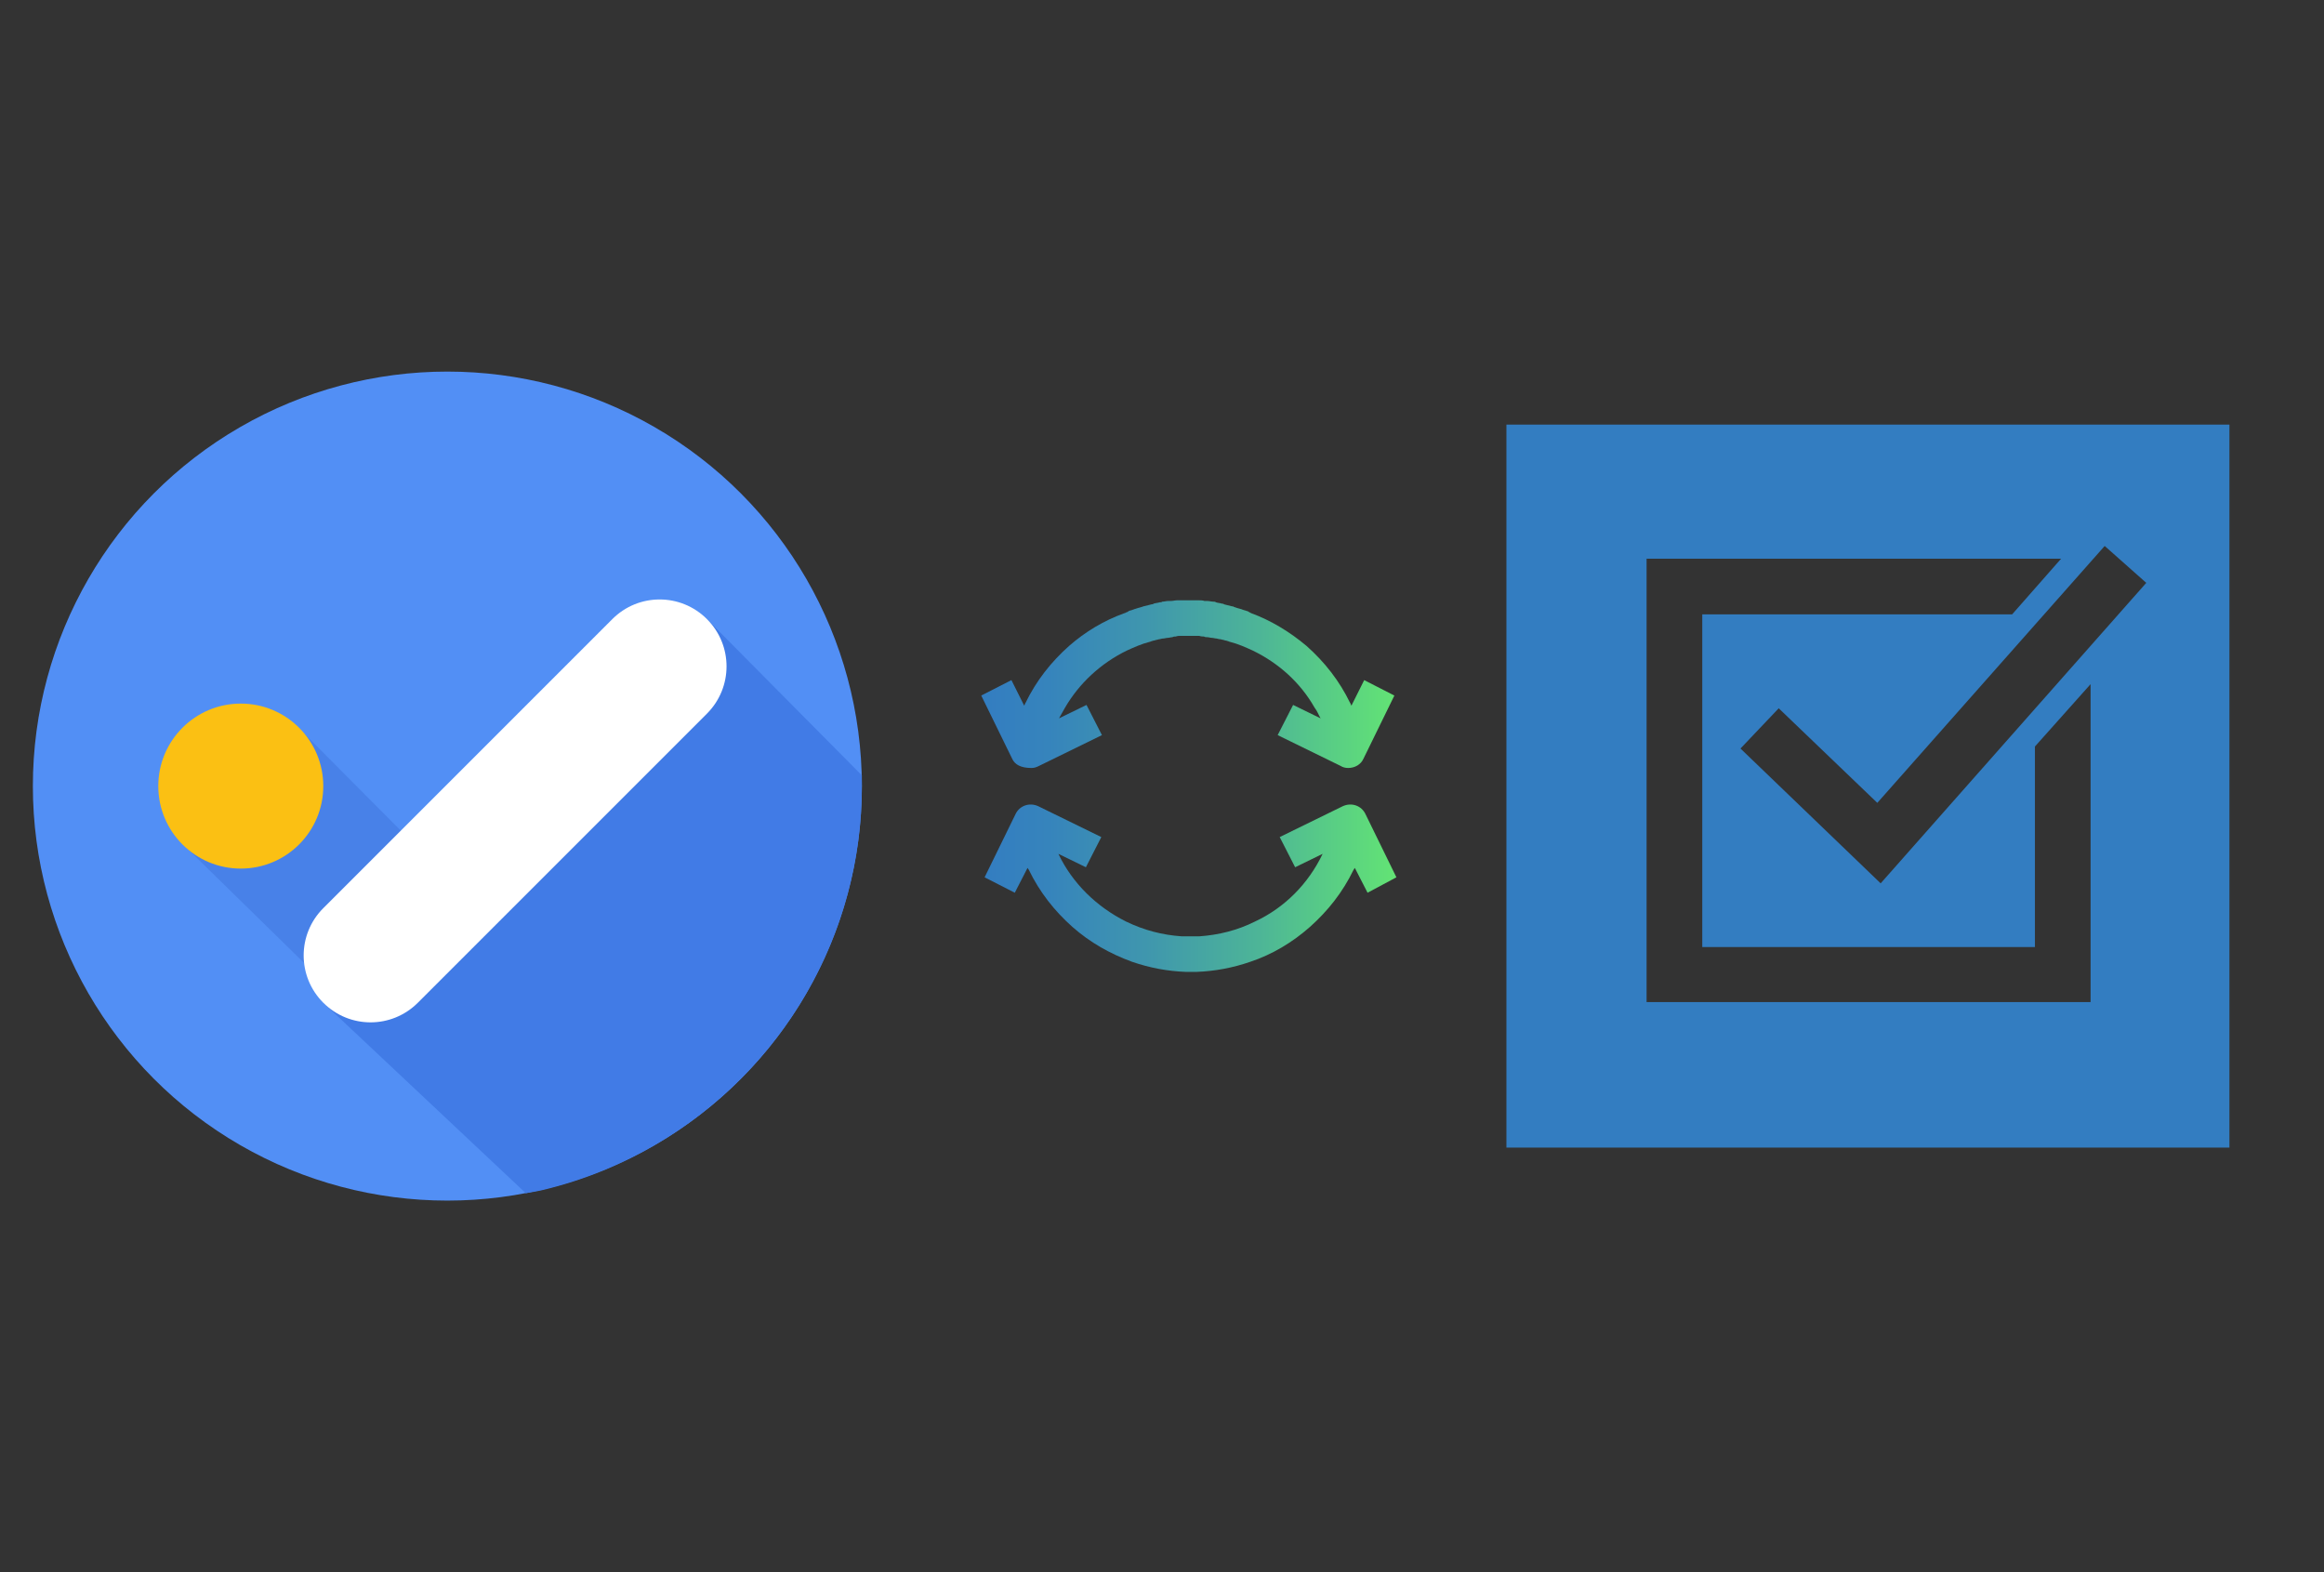 <?xml version="1.0" encoding="utf-8"?>
<!-- Generator: Adobe Illustrator 24.1.1, SVG Export Plug-In . SVG Version: 6.00 Build 0)  -->
<svg version="1.1" xmlns="http://www.w3.org/2000/svg" xmlns:xlink="http://www.w3.org/1999/xlink" x="0px" y="0px" width="346.5px"
	 height="234.4px" viewBox="0 0 346.5 234.4" style="enable-background:new 0 0 346.5 234.4;" xml:space="preserve">
<rect x="0" y="0" width="346.5" height="234.4" fill="#333333" stroke="none"/>
<g id="Layer_1">
	<g>
		<path style="fill:#337DC1;" d="M224.6,63.3c0,35.9,0,71.9,0,107.8c35.9,0,71.9,0,107.8,0c0-35.9,0-71.9,0-107.8
			C296.5,63.3,260.6,63.3,224.6,63.3z M311.6,149.4h-66.1V83.3h61.8l-7.3,8.3h-46.2v49.6h49.6v-29.9l8.3-9.3V149.4z M280.4,131.7
			l-20.9-20.1l5.7-6l14.7,14.1l33.9-38.3l6.2,5.5L280.4,131.7z"/>
		<g>
			<circle style="fill-rule:evenodd;clip-rule:evenodd;fill:#528FF5;" cx="66.7" cy="117.2" r="61.8"/>
			<path style="fill-rule:evenodd;clip-rule:evenodd;fill:#417BE6;" d="M128.5,117.2c0-0.6,0-1.1,0-1.6l-23.1-23.3l-57.2,57.2
				l30.2,28.4l2.2-0.4C108,171.1,128.5,146.6,128.5,117.2z"/>
			<polyline style="fill-rule:evenodd;clip-rule:evenodd;fill:#4881E8;" points="27.4,126 46.8,145 63.9,128 43.9,107.9 			"/>
			<circle style="fill-rule:evenodd;clip-rule:evenodd;fill:#FBC013;" cx="35.9" cy="117.2" r="12.3"/>
			<path style="fill-rule:evenodd;clip-rule:evenodd;fill:#FFFFFF;" d="M48.2,149.5L48.2,149.5c-3.9-3.9-3.9-10.2,0-14.1l43.1-43.1
				c3.9-3.9,10.2-3.9,14.1,0l0,0c3.9,3.9,3.9,10.2,0,14.1l-43.1,43.1C58.4,153.4,52.1,153.4,48.2,149.5z"/>
		</g>
		<linearGradient id="two-way_sync_5_" gradientUnits="userSpaceOnUse" x1="146.26" y1="117.214" x2="208.212" y2="117.214">
			<stop  offset="0" style="stop-color:#337DC1"/>
			<stop  offset="0.163" style="stop-color:#3684BC"/>
			<stop  offset="0.395" style="stop-color:#3F96AE"/>
			<stop  offset="0.669" style="stop-color:#4DB597"/>
			<stop  offset="0.973" style="stop-color:#61E077"/>
			<stop  offset="1" style="stop-color:#63E474"/>
		</linearGradient>
		<path id="two-way_sync_4_" style="fill:url(#two-way_sync_5_);" d="M150.9,113.1l-4.6-9.4l4.5-2.3l1.9,3.8
			c0.1-0.1,0.1-0.3,0.2-0.4c1.6-3.3,3.8-6.1,6.5-8.5c2.4-2.1,5.2-3.8,8.3-4.9c0.1,0,0.2-0.1,0.2-0.1c0.1,0,0.3-0.1,0.4-0.2
			c0.2-0.1,0.4-0.1,0.6-0.2c0.1,0,0.2-0.1,0.3-0.1c0.3-0.1,0.6-0.2,1-0.3c0.1,0,0.2-0.1,0.3-0.1c0.4-0.1,0.8-0.2,1.2-0.3
			c0.1,0,0.2,0,0.3-0.1c0.3-0.1,0.6-0.1,0.9-0.2c0.1,0,0.3,0,0.4-0.1c0.3,0,0.6-0.1,0.9-0.1c0.1,0,0.3,0,0.4,0
			c0.3,0,0.6-0.1,0.9-0.1c0.1,0,0.1,0,0.2,0c0.1,0,0.1,0,0.2,0c0.1,0,0.2,0,0.3,0c0.3,0,0.6,0,0.9,0c0,0,0,0,0,0c0,0,0,0,0,0
			s0,0,0,0c0,0,0,0,0,0c0.3,0,0.6,0,0.9,0c0.1,0,0.2,0,0.3,0c0.1,0,0.1,0,0.2,0c0.1,0,0.1,0,0.2,0c0.3,0,0.6,0,0.9,0.1
			c0.1,0,0.3,0,0.4,0c0.3,0,0.6,0.1,0.9,0.1c0.1,0,0.3,0,0.4,0.1c0.3,0.1,0.6,0.1,0.9,0.2c0.1,0,0.2,0,0.3,0.1
			c0.4,0.1,0.8,0.2,1.2,0.3c0.1,0,0.2,0,0.3,0.1c0.3,0.1,0.6,0.2,1,0.3c0.1,0,0.2,0.1,0.3,0.1c0.2,0.1,0.4,0.1,0.6,0.2
			c0.1,0,0.3,0.1,0.4,0.2c0.1,0,0.2,0.1,0.2,0.1c3,1.1,5.8,2.8,8.3,4.9c2.7,2.4,4.9,5.2,6.5,8.5c0.1,0.1,0.1,0.3,0.2,0.4l1.9-3.8
			l4.5,2.3l-4.6,9.4c-0.4,0.9-1.3,1.4-2.3,1.4c-0.4,0-0.8-0.1-1.1-0.3l-9.4-4.6l2.3-4.5l4.1,2c-0.3-0.5-0.5-1.1-0.9-1.6c0,0,0,0,0,0
			c-2.1-3.7-5.3-6.6-9.2-8.5c-1.1-0.5-2.2-1-3.4-1.3c-0.1,0-0.2-0.1-0.3-0.1c-0.2-0.1-0.5-0.1-0.7-0.2c-0.2,0-0.3-0.1-0.5-0.1
			c-0.2,0-0.4-0.1-0.5-0.1c-0.2,0-0.5-0.1-0.7-0.1c-0.2,0-0.5-0.1-0.7-0.1c-0.2,0-0.3,0-0.5-0.1c-0.2,0-0.4,0-0.7-0.1
			c-0.1,0-0.3,0-0.4,0c-0.3,0-0.7,0-1,0c0,0,0,0,0,0s0,0,0,0c-0.3,0-0.7,0-1,0c-0.1,0-0.3,0-0.4,0c-0.2,0-0.4,0-0.7,0.1
			c-0.2,0-0.3,0-0.5,0.1c-0.2,0-0.5,0.1-0.7,0.1c-0.2,0-0.5,0.1-0.7,0.1c-0.2,0-0.4,0.1-0.5,0.1c-0.2,0-0.3,0.1-0.5,0.1
			c-0.2,0.1-0.5,0.1-0.7,0.2c-0.1,0-0.2,0.1-0.3,0.1c-1.2,0.3-2.3,0.8-3.4,1.3c-3.9,1.9-7.1,4.9-9.2,8.5c0,0,0,0,0,0
			c-0.3,0.5-0.6,1.1-0.9,1.6l4.1-2l2.3,4.5l-9.4,4.6c-0.4,0.2-0.7,0.3-1.1,0.3C152.2,114.5,151.3,114,150.9,113.1z M208.2,130.8
			l-4.6-9.4c-0.6-1.3-2.1-1.8-3.4-1.2l-9.4,4.6l2.3,4.5l4.1-2c-2.1,4.4-5.6,8-10.1,10.1c-2.6,1.3-5.4,2-8.3,2.2c0,0-0.1,0-0.1,0
			c-0.4,0-0.8,0-1.2,0c-0.4,0-0.8,0-1.2,0c0,0-0.1,0-0.1,0c-2.9-0.2-5.6-0.9-8.3-2.2c-4.4-2.2-8-5.7-10.1-10.1l4.1,2l2.3-4.5
			l-9.4-4.6c-1.3-0.6-2.8-0.1-3.4,1.2l-4.6,9.4l4.5,2.3l1.9-3.7c0.1,0.1,0.1,0.2,0.2,0.3c1.6,3.3,3.8,6.1,6.5,8.5
			c2.6,2.3,5.6,4,8.9,5.2c2.6,0.9,5.3,1.4,8,1.5c0.2,0,0.4,0,0.6,0c0.1,0,0.1,0,0.2,0c0,0,0,0,0,0s0,0,0,0c0.1,0,0.1,0,0.2,0
			c0.2,0,0.4,0,0.6,0c2.7-0.1,5.4-0.6,8-1.5c3.3-1.1,6.3-2.9,8.9-5.2c2.7-2.4,4.9-5.2,6.5-8.5c0.1-0.1,0.1-0.2,0.2-0.3l1.9,3.7
			L208.2,130.8z"/>
	</g>
</g>
<g id="sync_1_">
</g>
<g id="add_1_">
</g>
<g id="move_1_">
</g>
<g id="transfer_1_">
</g>
<g id="share_1_">
</g>
<g id="link_1_">
</g>
<g id="export_1_">
</g>
<g id="integrate_1_">
</g>
<g id="connect_1_">
</g>
<g id="copy_1_">
</g>
<g id="convert_1_">
</g>
<g id="push">
</g>
<g id="upload_1_">
</g>
<g id="download_1_">
</g>
<g id="migrate_1_">
</g>
<g id="import_export_1_">
</g>
<g id="create_shared_1_">
</g>
<g id="auto-sync_1_">
</g>
<g id="two-way_sync_1_">
</g>
<g id="one-way_two-way_sync_1_">
</g>
<g id="view_1_">
</g>
<g id="access_1_">
</g>
<g id="edit">
</g>
<g id="manage_1_">
</g>
<g id="update_1_">
</g>
<g id="open_1_">
</g>
<g id="display_1_">
</g>
<g id="use_1_">
</g>
<g id="get_1_">
</g>
<g id="view_and_manage_1_">
</g>
</svg>
